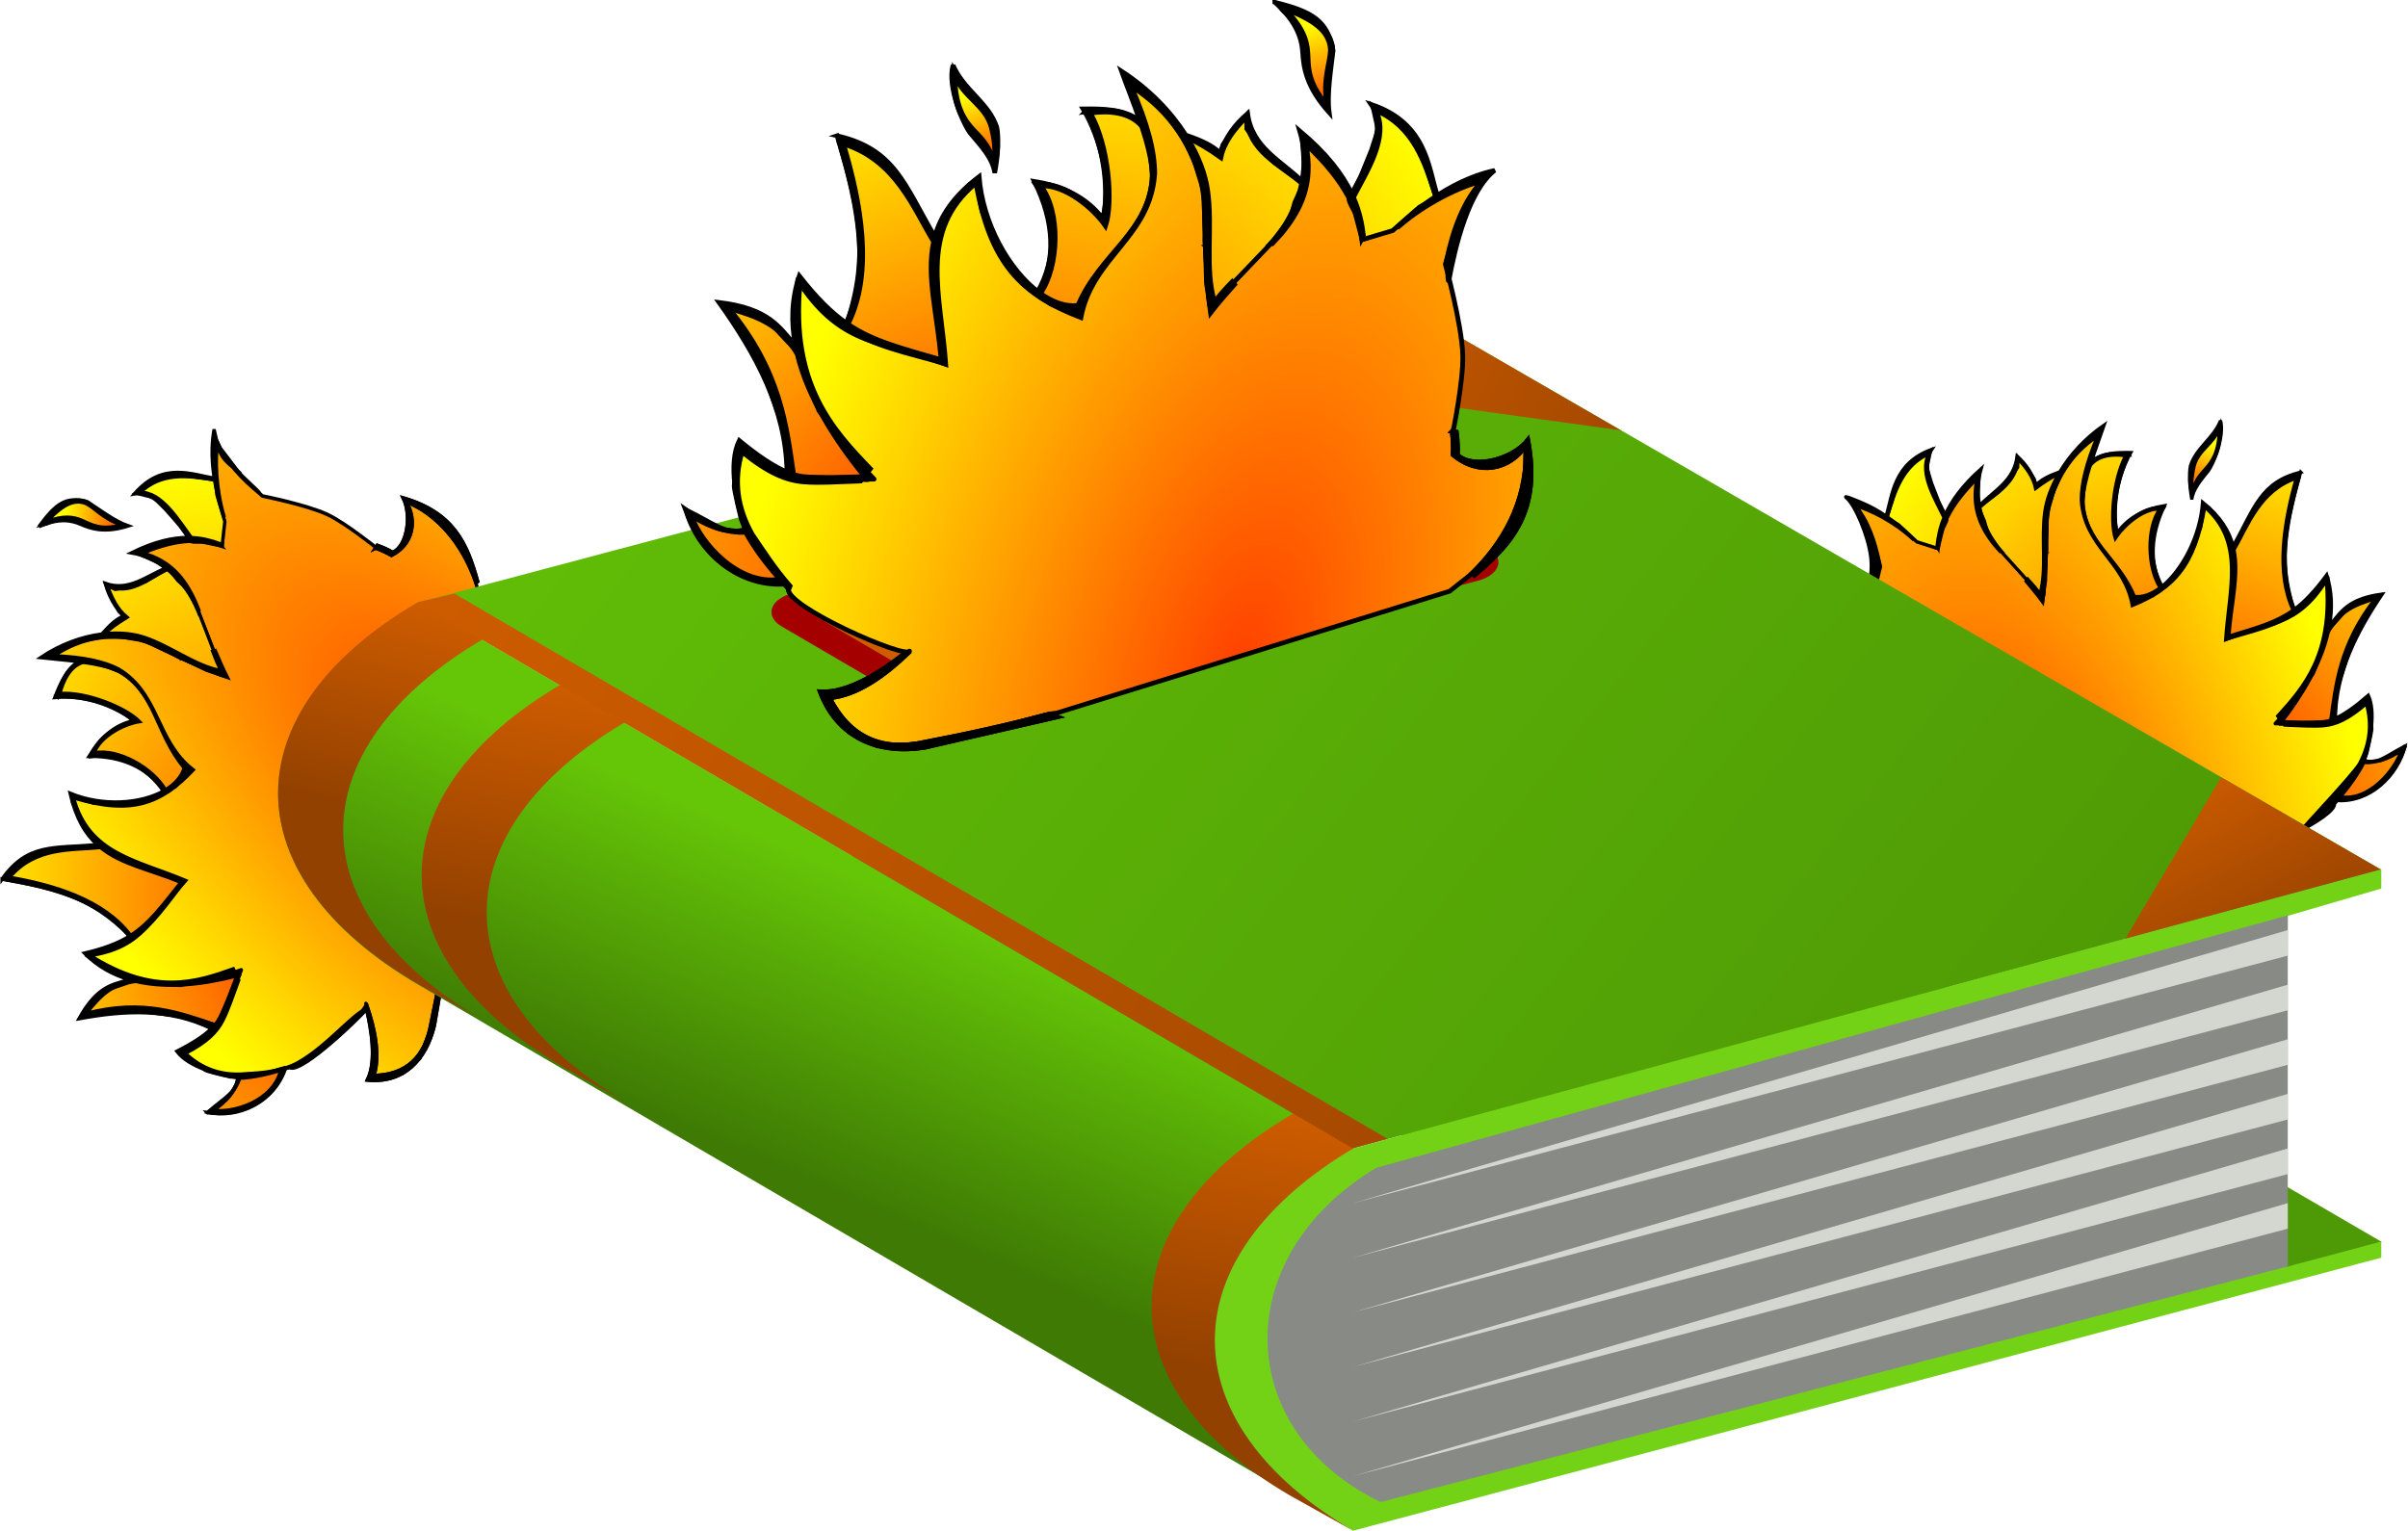 <?xml version="1.0" encoding="UTF-8" standalone="no"?>
<!-- Created with Inkscape (http://www.inkscape.org/) -->

<svg
   xmlns:dc="http://purl.org/dc/elements/1.1/"
   xmlns:cc="http://creativecommons.org/ns#"
   xmlns:rdf="http://www.w3.org/1999/02/22-rdf-syntax-ns#"
   xmlns:svg="http://www.w3.org/2000/svg"
   xmlns="http://www.w3.org/2000/svg"
   xmlns:xlink="http://www.w3.org/1999/xlink"
   xmlns:sodipodi="http://sodipodi.sourceforge.net/DTD/sodipodi-0.dtd"
   xmlns:inkscape="http://www.inkscape.org/namespaces/inkscape"
   id="svg2"
   sodipodi:modified="TRUE"
   viewBox="0 0 669.492 425.883"
   inkscape:export-ydpi="48"
   inkscape:export-xdpi="48"
   version="1.0"
   inkscape:output_extension="org.inkscape.output.svg.inkscape"
   sodipodi:docname="bookburning.svg"
   inkscape:export-filename="D:\proj\book.png"
   inkscape:version="0.92.2 5c3e80d, 2017-08-06"
   sodipodi:version="0.32"
   width="669.492"
   height="425.883">
  <title
     id="title41839">book burning</title>
  <defs
     id="defs4">
    <linearGradient
       id="linearGradient3400">
      <stop
         id="stop3402"
         style="stop-color:#ce5c00"
         offset="0" />
      <stop
         id="stop3404"
         style="stop-color:#934100"
         offset="1" />
    </linearGradient>
    <linearGradient
       id="linearGradient3384">
      <stop
         id="stop3386"
         style="stop-color:#65c507"
         offset="0" />
      <stop
         id="stop3388"
         style="stop-color:#3e7a04"
         offset="1" />
    </linearGradient>
    <linearGradient
       id="linearGradient2407"
       y2="15.548"
       xlink:href="#linearGradient3400"
       gradientUnits="userSpaceOnUse"
       x2="2.643"
       gradientTransform="matrix(25.99,0,0,15.187,183.52,6.987)"
       y1="11.031"
       x1="4.099"
       inkscape:collect="always" />
    <linearGradient
       id="linearGradient2410"
       y2="15.212"
       xlink:href="#linearGradient3400"
       gradientUnits="userSpaceOnUse"
       x2="2.612"
       gradientTransform="matrix(25.99,0,0,15.187,-18.911,-112.431)"
       y1="11.031"
       x1="4.015"
       inkscape:collect="always" />
    <linearGradient
       id="linearGradient2413"
       y2="14.43"
       xlink:href="#linearGradient3400"
       gradientUnits="userSpaceOnUse"
       x2="2.5"
       gradientTransform="matrix(25.99,0,0,15.187,-58.823,-135.247)"
       y1="11.031"
       x1="4.015"
       inkscape:collect="always" />
    <linearGradient
       id="linearGradient2422"
       y2="20"
       xlink:href="#linearGradient3384"
       gradientUnits="userSpaceOnUse"
       x2="5.985"
       gradientTransform="matrix(25.99,0,0,15.187,-58.839,-134.608)"
       y1="16.171"
       x1="8.848"
       inkscape:collect="always" />
    <linearGradient
       id="linearGradient2425"
       y2="22.734"
       xlink:href="#linearGradient3384"
       gradientUnits="userSpaceOnUse"
       x2="39.733"
       gradientTransform="matrix(25.99,0,0,15.187,-58.839,-134.608)"
       y1="5.438"
       x1="2.118"
       inkscape:collect="always" />
    <linearGradient
       id="linearGradient2443"
       y2="150.58"
       xlink:href="#linearGradient3400"
       gradientUnits="userSpaceOnUse"
       x2="258.93"
       y1="72.083"
       x1="25.25"
       inkscape:collect="always"
       gradientTransform="matrix(2.033,0,0,1.188,-6.333,-54.606)" />
    <linearGradient
       id="linearGradient2469"
       y2="37.461"
       xlink:href="#linearGradient3400"
       gradientUnits="userSpaceOnUse"
       x2="210.41"
       y1="21.156"
       x1="139.81"
       inkscape:collect="always"
       gradientTransform="matrix(2.033,0,0,1.188,-6.333,-54.606)" />
    <linearGradient
       id="linearGradient2483"
       y2="152"
       xlink:href="#linearGradient3400"
       gradientUnits="userSpaceOnUse"
       x2="287.44"
       y1="120.07"
       x1="258.81"
       inkscape:collect="always"
       gradientTransform="matrix(2.033,0,0,1.188,-6.333,-54.606)" />
    <linearGradient
       id="linearGradient3372">
      <stop
         id="stop3374"
         style="stop-color:#ff4000"
         offset="0" />
      <stop
         id="stop3376"
         style="stop-color:#ffff00"
         offset="1" />
    </linearGradient>
    <radialGradient
       id="radialGradient3430"
       xlink:href="#linearGradient3372"
       gradientUnits="userSpaceOnUse"
       cy="199.02"
       cx="496.71"
       gradientTransform="matrix(1.43,-1.934,1,0.739,-378.72,1022.8)"
       r="85.769"
       inkscape:collect="always" />
    <radialGradient
       id="radialGradient3432"
       xlink:href="#linearGradient3372"
       gradientUnits="userSpaceOnUse"
       cy="130.95"
       cx="352.96"
       gradientTransform="matrix(1.444,-0.49,0.352,1.04,-74.036,193)"
       r="85.344"
       inkscape:collect="always" />
    <radialGradient
       id="radialGradient3434"
       xlink:href="#linearGradient3372"
       gradientUnits="userSpaceOnUse"
       cy="98.47"
       cx="523.44"
       gradientTransform="matrix(1,-4.2601e-7,1.7529e-7,0.411,-1.7261e-5,53.046)"
       r="40.256"
       inkscape:collect="always" />
    <radialGradient
       id="radialGradient3436"
       xlink:href="#linearGradient3372"
       gradientUnits="userSpaceOnUse"
       cy="129.46"
       cx="593.18"
       gradientTransform="matrix(1,0,0,0.47,0,47.242)"
       r="40.256"
       inkscape:collect="always" />
    <radialGradient
       r="85.769"
       cy="199.02"
       cx="496.71"
       gradientTransform="matrix(1.43,-1.934,1,0.739,-378.72,1022.8)"
       gradientUnits="userSpaceOnUse"
       id="radialGradient6642"
       xlink:href="#linearGradient3372"
       inkscape:collect="always" />
    <radialGradient
       r="85.344"
       cy="130.95"
       cx="352.96"
       gradientTransform="matrix(1.444,-0.49,0.352,1.04,-74.036,193)"
       gradientUnits="userSpaceOnUse"
       id="radialGradient6644"
       xlink:href="#linearGradient3372"
       inkscape:collect="always" />
    <radialGradient
       r="40.256"
       cy="98.47"
       cx="523.44"
       gradientTransform="matrix(1,-4.2601e-7,1.7529e-7,0.411,-1.7261e-5,53.046)"
       gradientUnits="userSpaceOnUse"
       id="radialGradient6646"
       xlink:href="#linearGradient3372"
       inkscape:collect="always" />
    <radialGradient
       inkscape:collect="always"
       xlink:href="#linearGradient3372"
       id="radialGradient41792"
       gradientUnits="userSpaceOnUse"
       gradientTransform="matrix(1.43,-1.934,1,0.739,-378.72,1022.8)"
       cx="496.71"
       cy="199.02"
       r="85.769" />
    <radialGradient
       inkscape:collect="always"
       xlink:href="#linearGradient3372"
       id="radialGradient41794"
       gradientUnits="userSpaceOnUse"
       gradientTransform="matrix(1.444,-0.49,0.352,1.04,-74.036,193)"
       cx="352.96"
       cy="130.95"
       r="85.344" />
    <radialGradient
       inkscape:collect="always"
       xlink:href="#linearGradient3372"
       id="radialGradient41798"
       gradientUnits="userSpaceOnUse"
       gradientTransform="matrix(1,0,0,0.47,0,47.242)"
       cx="593.18"
       cy="129.46"
       r="40.256" />
  </defs>
  <sodipodi:namedview
     id="base"
     inkscape:zoom="0.45"
     height="30px"
     borderopacity="1.0"
     inkscape:current-layer="layer1"
     inkscape:cx="-17.789316"
     inkscape:cy="186.40875"
     inkscape:grid-points="true"
     showgrid="false"
     width="30px"
     inkscape:snap-global="false"
     showguides="true"
     bordercolor="#666666"
     inkscape:window-x="0"
     inkscape:window-y="0"
     inkscape:window-width="1440"
     inkscape:pageopacity="0.0"
     inkscape:pageshadow="2"
     pagecolor="#ffffff"
     gridtolerance="10000"
     inkscape:document-units="px"
     inkscape:window-height="856"
     fit-margin-top="0"
     fit-margin-left="0"
     fit-margin-right="0"
     fit-margin-bottom="0"
     inkscape:window-maximized="0">
    <inkscape:grid
       id="grid2395"
       visible="true"
       type="xygrid"
       enabled="true"
       originx="71.173"
       originy="-9.22" />
  </sodipodi:namedview>
  <g
     id="layer1"
     inkscape:label="Calque 1"
     inkscape:groupmode="layer"
     transform="translate(71.173,135.103)">
    <rect
       id="rect3465"
       style="fill:#427bc3"
       ry="0"
       height="0"
       width="6"
       y="12.5"
       x="16" />
    <g
       id="g41837">
      <g
         style="stroke:#000000;stroke-opacity:1"
         transform="matrix(0.038,-0.999,0.913,0.083,-157.666,596.612)"
         id="g41790">
        <path
           transform="matrix(1.032,0,0,1.032,-14.137,0.899)"
           inkscape:connector-curvature="0"
           style="color:#000000;fill:url(#radialGradient41792);stroke:#000000;stroke-width:1;stroke-linecap:round;stroke-linejoin:round;stroke-miterlimit:4;stroke-dasharray:none;stroke-opacity:1"
           d="m 491.75,203.62 c -1,-0.5 -14,-1.625 -14,-1.625 l -14.625,-2.5 -8.75,-3 -4.5,-5 -2.25,-9 5.5,0.875 12.25,-2.5 2.375,-0.875 c -1.252,1.46 -21.037,-18.457 -19,-21.75 -0.25,-0.63 -3.75,-12.13 -3.75,-12.13 l -0.25,-5.25 c 0,0 0.75,-6.25 1.125,-7.25 0.375,-1 4.5,-7.375 4.5,-7.375 l 1.75,4.25 4.125,4.625 5.5,3.375 12,4.5 -3.5,-8.625 -1.75,-9.875 -0.625,-9.5 2.125,-9.875 2.25,-4.625 1.625,-3.25 2.125,6.75 3.5,6.25 5.5,6.125 c 0,0 6.125,4.125 6.375,4.625 0.25,0.5 4.75,4 4.75,4 l 3,-13.5 3.25,-8.875 c 0,0 4.75,-5.875 4.875,-6.5 0.125,-0.625 7.375,-4.625 7.375,-4.625 h 1.5 l -1.125,6.375 0.375,7.25 1.5,8 4.625,8.5 4.125,3.5 5.625,-4.875 6.125,-4.25 4.092,-2.005 3.359,-2.386 3.094,-2.828 2.077,-3.049 1.591,-3.756 1.061,-5.569 0.309,-7.38 0.486,-6.408 4.729,9.192 1.856,7.16 0.486,7.867 -1.812,8.75 -2.342,5.215 -3.889,13.037 0.575,0.442 5.524,-2.873 10.783,-5.259 5.745,-3.624 5.701,-7.027 2.386,-7.69 c 0,0 3.403,7.425 3.403,7.601 0,0.177 1.547,8.795 1.547,8.795 l -0.884,8.397 h -0.044 l 6.629,0.265 0.619,-0.044 1.282,-0.442 8.839,-2.475 11.711,-0.663 -2.873,1.812 -6.939,6.541 -4.817,6.276 c 0,0 -1.284,13.225 -3.416,19.454 -1.806,5.276 -7.809,14.796 -7.809,14.796 l -1.282,4.596 2.475,3.094 c 0,0 4.685,1.679 5.038,1.679 0.354,0 5.613,-1.016 5.613,-1.016 l 1.591,-0.663 -2.917,7.822 -7.778,9.413 -7.204,3.845 -8.043,2.563 -86.17,-5.81 z"
           id="path41774"
           sodipodi:nodetypes="ccccccccccccsccccccccccccccscccscccccccccccccccccccccccccccccscccccccccccacccscccccccc" />
        <path
           transform="matrix(1.032,0,0,1.032,-14.137,0.899)"
           inkscape:connector-curvature="0"
           sodipodi:nodetypes="cccccccccccccccccccsccccccccccccccccccccccccccccccccccccccscccccccccccccccc"
           d="m 492.31,72.812 c -0.109,9.85e-4 -0.097,0.249 -0.094,0.906 -1.151,12.808 -3.057,27.312 -12.812,36.594 4.218,6.266 10.569,10.132 16.469,14.75 2.575,-8.317 3.184,-17.446 7.625,-25.031 -1.291,-9.451 -2.287,-20.393 -10.406,-26.625 -0.428,-0.359 -0.672,-0.595 -0.781,-0.594 h -5e-5 z m 50.406,13.031 0.062,0.5 0.031,0.219 c 0.808,7.76 -1.015,15.868 -4.844,22.5 -1.68,-5.296 -4.906,-10.846 -10.469,-12.625 2.041,7.877 -1.545,16.635 -7.688,21.719 -0.552,1.328 1.766,3.12 2.844,4.281 1.571,1.139 4.008,2.998 5.312,0.594 7.189,-6.845 18.868,-9.198 22.969,-19.125 1.17,-3.757 2.236,-7.854 1.625,-11.75 -1.747,-3.728 -5.993,-5.496 -9.844,-6.312 h -5e-5 z m -85.47,10.532 c 0,0 1.75,9.25 2.375,11.125 0.625,1.875 0.5,9 0.5,9 l -0.375,10.5 -2.625,9 8.375,3.5 6.75,3 0.625,-1 -4.75,-16.375 -0.125,-7.625 0.25,-6 -1.375,-3.375 -1.875,-4.75 -3.25,-3.75 z m 102.63,1.625 0.5,5.375 -0.5,7.5 -2.875,8.375 -3.5,10.125 -1.125,5.25 4.75,-2.5 12.25,-5.875 5.5,-3.5 2,-2.75 3.125,-3.125 -4.125,-6.375 -1.875,-4.75 -1,-4.125 1,-2.75 -3.5,1.875 -3.375,2.25 -1.375,2 -3.125,-4.625 z m 39.5,8.75 -0.75,5.125 -2.875,3.625 -4.25,4.625 -3.75,3.375 c -0.375,0.375 0.25,3.875 0.375,4.375 0.125,0.5 -0.625,4.75 -0.625,4.75 l 6.375,0.5 7,-2.625 4,-0.625 0.375,-7.75 -0.25,-4.875 -2,-5.25 z m -164.81,27.844 v 1.594 c 0.082,8.529 4.793,18.344 13.75,20.188 -1.593,-4.627 -3.254,-8.442 -3.344,-13.375 -1.029,0.743 -3.235,-0.935 -4.531,-1.438 -2.408,-1.662 -4.258,-4.472 -5.875,-6.969 z"
           style="color:#000000;text-indent:0;text-transform:none;fill:url(#radialGradient41794);stroke:#000000;stroke-opacity:1"
           id="path41776" />
        <path
           d="m 593.6,84.142 c 2.278,4.229 2.331,9.193 0.452,13.551 -1.198,3.835 -0.178,6.788 1.153,10.448 0.227,-5.038 3.707,-7.981 5.655,-12.352 1.145,-5.64 -3.958,-9.841 -7.679,-13.196 0.14,0.516 0.28,1.032 0.419,1.549 z"
           inkscape:connector-curvature="0"
           style="color:#000000;text-indent:0;text-transform:none;fill:url(#radialGradient41798);stroke:#000000;stroke-opacity:1"
           id="path41782" />
        <path
           d="m 493.929,74.81 c -1.198,15.793 -2.365,26.924 -12.595,39.399 -2.269,-3.393 -4.112,-7.569 -5.901,-13.534 -3.338,4.1 -5.272,8.882 -6.192,13.997 -1.817,-4.94 -2.404,-9.675 -12.079,-14.884 3.486,13.752 5.222,27.264 0.569,40.298 -2.316,-2.261 -4.672,-5.713 -7.197,-10.253 -4.068,3.867 -5.376,12.518 -5.742,18.76 -4.239,-0.161 -5.931,-3.851 -10.372,-8.666 -1.041,9.204 4.362,19.919 14.05,23.06 0.181,0.454 0.363,0.908 0.556,1.363 0.059,-0.07 1.197,3.964 5.489,9.427 4.643,5.91 12.467,13.283 12.577,13.174 -1.632,-4.178 -11.102,-11.226 -16.601,-20.146 -3.702,-6.004 -4.198,-14.885 -4.6,-16.663 -0.925,-6.499 0.326,-12.441 4.339,-17.702 3.652,6.483 6.732,9.38 10.134,11.047 3.171,1.553 7.038,2.706 11.536,4.313 0.359,-0.218 0.719,-0.442 1.085,-0.661 -4.801,-1.71 -8.759,-3.077 -12.013,-4.67 -0.69,-0.338 -1.385,-0.791 -2.077,-1.349 2.283,-10.448 5.458,-22.172 -0.159,-39.24 5.207,4.008 9.046,7.37 10.2,14.751 -1.275,9.905 0.971,20.865 4.075,30.495 0.6,-0.36 1.208,-0.722 1.826,-1.085 -4.564,-11.021 -9.547,-23.706 0.119,-43.632 3.714,16.572 12.442,18.24 23.192,28.1 4.45,-14.895 4.766,-29.635 20.136,-34.927 -3.347,17.493 0.358,26.451 10.769,35.985 7.091,-11.668 20.238,-10.988 26.063,-23.787 1.728,-4.515 2.472,-10.829 2.037,-19.858 6.061,8.347 7.749,17.197 6.549,27.201 -3.351,9.677 -6.713,19.373 -8.136,25.745 2.147,-1.325 4.576,-2.658 7.091,-3.969 -0.093,-0.269 -0.18,-0.535 -0.265,-0.807 -1.816,0.848 -3.556,1.737 -5.133,2.739 0.309,-3.846 1.638,-7.624 3.122,-11.444 -0.091,-0.133 -0.184,-0.266 -0.278,-0.397 0.129,0.037 0.255,0.082 0.384,0.119 1.503,-3.852 3.144,-7.748 4.048,-11.814 0.783,-3.518 0.808,-7.763 -0.013,-12.317 1.635,1.728 3.327,3.808 5.199,6.708 1.942,-3.024 5.039,-4.826 8.216,-6.271 -2.082,7.073 2.868,12.025 6.02,17.794 l 0.185,-0.028 c -2.246,3.639 -5.364,6.661 -8.864,8.905 -0.756,0.428 -1.521,0.839 -2.302,1.23 0.154,0.059 0.31,0.113 0.463,0.172 0.849,-0.425 1.678,-0.848 2.474,-1.257 5.997,-3.393 10.631,-7.96 12,-16.524 5.243,11.02 5.324,17.976 3.942,23.827 l 0.635,-0.609 c 0.64,-2.542 1.069,-5.344 0.926,-8.573 4.432,-4.081 12.047,-9.541 11.232,-16.14 6.282,6.3 5.923,14.266 5.411,22.425 -3.382,0.756 -6.726,1.867 -9.922,3.202 0.035,0.038 0.072,0.079 0.106,0.119 7.608,-2.792 15.604,-3.327 20.281,-2.792 -5.213,2.615 -9.563,7.773 -13.084,13.296 0.406,0.25 4.771,-6.409 5.168,-6.161 4.112,-6.843 4.598,-6.198 11.422,-8.339 -1.75,-0.284 -3.531,-0.402 -5.332,-0.384 -2.715,0.027 -5.471,0.381 -8.203,0.966 0.308,-6.419 3.516,-15.717 -6.324,-23.973 1.595,6.585 -6.298,12.892 -10.809,16.828 -0.361,-4.638 -1.917,-10.154 -5.649,-17.027 -0.282,3.805 -1.532,7.372 -3.44,10.531 -2.604,-5.819 -7.486,-10.833 -5.729,-18.191 -3.426,1.17 -6.274,3.179 -8.613,5.901 -0.976,-1.998 -2.458,-3.748 -5.543,-6.364 -1.174,-5.904 -3.773,-12.283 -8.031,-18.257 -0.074,3.198 0.005,7.404 -0.146,11.642 -2.246,-3.687 -6.643,-5.431 -10.544,-6.906 1.298,7.58 0.018,17.733 -4.538,24.092 -1.616,-5.732 -5.641,-9.899 -10.928,-13.018 0.953,9.984 -1.704,17.83 -7.687,23.179 -4.241,-6.864 -6.014,-18.453 -3.069,-28.537 -6.738,2.011 -10.867,5.053 -13.614,8.864 -2.126,-13.263 -1.28,-21.191 -11.907,-28.497 l -5e-5,-10e-6 z m 0.661,2.223 c 9.322,7.593 9.072,18.713 10.61,27.227 -4.236,6.592 -4.88,15.284 -7.647,24.885 -7.48,-5.782 -12.313,-9.239 -16.021,-14.659 9.187,-8.481 12.067,-23.958 13.058,-37.454 z m 98.073,4.908 c 2.886,5.763 2.65,9.536 1.707,12.595 -0.943,3.059 -1.96,7.282 0.714,14.434 0.865,-3.801 3.681,-8.716 5.623,-12.502 1.149,-6.606 -1.161,-9.614 -8.044,-14.526 z m 1.429,1.998 c 3.126,3.242 7.7,7.174 6.112,12.158 -1.091,2.793 -4.018,5.573 -4.961,11.153 -2.225,-6.445 -0.728,-9.358 0.172,-12.277 0.879,-2.852 0.949,-5.94 -1.323,-11.034 z m -47.257,6.271 c 3.701,0.836 8.001,2.825 9.327,6.761 -0.186,3.86 -0.599,7.663 -1.548,10.663 -4.825,11.689 -16.534,11.998 -25.216,21.141 -2.527,-0.619 -4.783,-2.582 -6.615,-5.398 5.777,-4.008 10.433,-15.068 8.428,-22.107 4.859,1.677 8.772,8.546 9.909,13.402 3.316,-4.074 6.968,-16.167 5.715,-24.462 z m -111.77,51.292 c 2.674,4.084 6.6,6.785 9.671,7.779 l 0.013,-0.053 c -0.005,0.091 -0.009,0.188 -0.013,0.278 0.455,3.448 1.561,7.698 3.202,12.079 -8.806,-1.945 -13.127,-13.654 -12.873,-20.083 v -2e-5 z m 160.13,42.825 c -0.442,1.744 -0.971,3.393 -1.641,4.895 3.583,6.512 10.291,7.54 15.466,3.823 -3.294,9.8 -10.023,17.295 -20.837,22.094 0.118,0.188 0.238,0.377 0.344,0.569 10.325,-3.635 18.472,-8.117 21.26,-23.589 -4.538,2.781 -13.293,1.823 -15.373,-2.514 0.647,-1.473 1.151,-3.086 1.561,-4.789 -0.261,-0.163 -0.52,-0.327 -0.781,-0.49 z m -128,2.52 c -5.511,1.698 -14.27,3.771 -19.792,1.138 -0.079,10.98 6.986,17.583 16.789,19.713 l 29.132,4.207 c -0.45,-0.413 -0.891,-0.821 -1.296,-1.23 -8.382,-0.821 -19.068,-2.502 -27.333,-4.035 -9.684,-1.441 -14.917,-7.075 -15.889,-16.67 6.026,1.749 13.308,-0.458 18.958,-2.844 -0.189,-0.096 -0.385,-0.18 -0.569,-0.278 z"
           style="color:#000000;text-indent:0;text-transform:none;fill:#000000;stroke:#000000;stroke-opacity:1"
           inkscape:connector-curvature="0"
           sodipodi:nodetypes="cccccccccccscscsccscccccccccccccccccccscccccccccccccccccccccsccccccccccccccccccccccccscsccccsccccccccccccccccccccccccccccccccccccccccccc"
           id="path41784" />
        <path
           d="m 595.2,184.33 c -0.442,1.744 -0.971,3.393 -1.641,4.895 3.583,6.512 10.291,7.54 15.466,3.823 -3.294,9.8 -10.023,17.295 -20.837,22.094 0.118,0.188 0.238,0.377 0.344,0.569 10.325,-3.635 18.472,-8.117 21.26,-23.589 -4.538,2.781 -13.293,1.823 -15.373,-2.514 0.647,-1.473 1.151,-3.086 1.561,-4.789 -0.261,-0.163 -0.52,-0.327 -0.781,-0.49 z"
           inkscape:connector-curvature="0"
           style="color:#000000;text-indent:0;text-transform:none;fill:#000000;stroke:#000000;stroke-opacity:1"
           id="path41786" />
        <path
           d="m 467.19,186.84 c -5.511,1.698 -14.27,3.771 -19.792,1.138 -0.079,10.98 6.986,17.583 16.789,19.713 l 29.132,4.207 c -0.45,-0.413 -0.891,-0.821 -1.296,-1.23 -8.382,-0.821 -19.068,-2.502 -27.333,-4.035 -9.684,-1.441 -14.917,-7.075 -15.889,-16.67 6.026,1.749 13.308,-0.458 18.958,-2.844 -0.189,-0.096 -0.385,-0.18 -0.569,-0.278 z"
           inkscape:connector-curvature="0"
           style="color:#000000;text-indent:0;text-transform:none;fill:#000000;stroke:#000000;stroke-opacity:1"
           id="path41788" />
      </g>
      <g
         id="g6624"
         transform="matrix(-0.829,-0.337,-0.312,0.862,1001.294,98.175)"
         style="stroke:#000000;stroke-opacity:1">
        <path
           sodipodi:nodetypes="ccccccccccccsccccccccccccccscccscccccccccccccccccccccccccccccscccccccccccacccscccccccc"
           id="path6626"
           d="m 491.75,203.62 c -1,-0.5 -14,-1.625 -14,-1.625 l -14.625,-2.5 -8.75,-3 -4.5,-5 -2.25,-9 5.5,0.875 12.25,-2.5 2.375,-0.875 c -1.252,1.46 -21.037,-18.457 -19,-21.75 -0.25,-0.63 -3.75,-12.13 -3.75,-12.13 l -0.25,-5.25 c 0,0 0.75,-6.25 1.125,-7.25 0.375,-1 4.5,-7.375 4.5,-7.375 l 1.75,4.25 4.125,4.625 5.5,3.375 12,4.5 -3.5,-8.625 -1.75,-9.875 -0.625,-9.5 2.125,-9.875 2.25,-4.625 1.625,-3.25 2.125,6.75 3.5,6.25 5.5,6.125 c 0,0 6.125,4.125 6.375,4.625 0.25,0.5 4.75,4 4.75,4 l 3,-13.5 3.25,-8.875 c 0,0 4.75,-5.875 4.875,-6.5 0.125,-0.625 7.375,-4.625 7.375,-4.625 h 1.5 l -1.125,6.375 0.375,7.25 1.5,8 4.625,8.5 4.125,3.5 5.625,-4.875 6.125,-4.25 4.092,-2.005 3.359,-2.386 3.094,-2.828 2.077,-3.049 1.591,-3.756 1.061,-5.569 0.309,-7.38 0.486,-6.408 4.729,9.192 1.856,7.16 0.486,7.867 -1.812,8.75 -2.342,5.215 -3.889,13.037 0.575,0.442 5.524,-2.873 10.783,-5.259 5.745,-3.624 5.701,-7.027 2.386,-7.69 c 0,0 3.403,7.425 3.403,7.601 0,0.177 1.547,8.795 1.547,8.795 l -0.884,8.397 h -0.044 l 6.629,0.265 0.619,-0.044 1.282,-0.442 8.839,-2.475 11.711,-0.663 -2.873,1.812 -6.939,6.541 -4.817,6.276 c 0,0 -1.284,13.225 -3.416,19.454 -1.806,5.276 -7.809,14.796 -7.809,14.796 l -1.282,4.596 2.475,3.094 c 0,0 4.685,1.679 5.038,1.679 0.354,0 5.613,-1.016 5.613,-1.016 l 1.591,-0.663 -2.917,7.822 -7.778,9.413 -7.204,3.845 -8.043,2.563 -86.17,-5.81 z"
           style="color:#000000;fill:url(#radialGradient6642);stroke:#000000;stroke-width:1;stroke-linecap:round;stroke-linejoin:round;stroke-miterlimit:4;stroke-dasharray:none;stroke-opacity:1"
           inkscape:connector-curvature="0"
           transform="matrix(1.032,0,0,1.032,-14.137,0.899)" />
        <path
           id="path6628"
           style="color:#000000;text-indent:0;text-transform:none;fill:url(#radialGradient6644);stroke:#000000;stroke-opacity:1"
           d="m 492.31,72.812 c -0.109,9.85e-4 -0.097,0.249 -0.094,0.906 -1.151,12.808 -3.057,27.312 -12.812,36.594 4.218,6.266 10.569,10.132 16.469,14.75 2.575,-8.317 3.184,-17.446 7.625,-25.031 -1.291,-9.451 -2.287,-20.393 -10.406,-26.625 -0.428,-0.359 -0.672,-0.595 -0.781,-0.594 h -5e-5 z m 50.406,13.031 0.062,0.5 0.031,0.219 c 0.808,7.76 -1.015,15.868 -4.844,22.5 -1.68,-5.296 -4.906,-10.846 -10.469,-12.625 2.041,7.877 -1.545,16.635 -7.688,21.719 -0.552,1.328 1.766,3.12 2.844,4.281 1.571,1.139 4.008,2.998 5.312,0.594 7.189,-6.845 18.868,-9.198 22.969,-19.125 1.17,-3.757 2.236,-7.854 1.625,-11.75 -1.747,-3.728 -5.993,-5.496 -9.844,-6.312 h -5e-5 z m -85.47,10.532 c 0,0 1.75,9.25 2.375,11.125 0.625,1.875 0.5,9 0.5,9 l -0.375,10.5 -2.625,9 8.375,3.5 6.75,3 0.625,-1 -4.75,-16.375 -0.125,-7.625 0.25,-6 -1.375,-3.375 -1.875,-4.75 -3.25,-3.75 z m 102.63,1.625 0.5,5.375 -0.5,7.5 -2.875,8.375 -3.5,10.125 -1.125,5.25 4.75,-2.5 12.25,-5.875 5.5,-3.5 2,-2.75 3.125,-3.125 -4.125,-6.375 -1.875,-4.75 -1,-4.125 1,-2.75 -3.5,1.875 -3.375,2.25 -1.375,2 -3.125,-4.625 z m 39.5,8.75 -0.75,5.125 -2.875,3.625 -4.25,4.625 -3.75,3.375 c -0.375,0.375 0.25,3.875 0.375,4.375 0.125,0.5 -0.625,4.75 -0.625,4.75 l 6.375,0.5 7,-2.625 4,-0.625 0.375,-7.75 -0.25,-4.875 -2,-5.25 z m -164.81,27.844 v 1.594 c 0.082,8.529 4.793,18.344 13.75,20.188 -1.593,-4.627 -3.254,-8.442 -3.344,-13.375 -1.029,0.743 -3.235,-0.935 -4.531,-1.438 -2.408,-1.662 -4.258,-4.472 -5.875,-6.969 z"
           sodipodi:nodetypes="cccccccccccccccccccsccccccccccccccccccccccccccccccccccccccscccccccccccccccc"
           inkscape:connector-curvature="0"
           transform="matrix(1.032,0,0,1.032,-14.137,0.899)" />
        <path
           id="path6632"
           style="color:#000000;text-indent:0;text-transform:none;fill:url(#radialGradient6646);stroke:#000000;stroke-opacity:1"
           inkscape:connector-curvature="0"
           d="m 522.07,71.752 c -2.224,5.076 -2.067,10.767 0.481,15.656 0.811,2.16 0.884,3.865 0.713,6.155 3.982,-4.742 3.996,-11.291 0.831,-16.648 -1.081,-2.083 -1.138,-4.355 -1.476,-6.647 -0.247,0.452 -0.301,1.032 -0.548,1.484 z" />
        <path
           id="path6636"
           sodipodi:nodetypes="ccccccccccccccccccccccccsccscccccccccccccccccccscccccccccccccccccccccssccccccccccccccccccccccccscccccccccccccccccccccccccccccccccccccc"
           inkscape:connector-curvature="0"
           style="color:#000000;text-indent:0;text-transform:none;fill:#000000;stroke:#000000;stroke-opacity:1"
           d="m 522.81,69.452 c -2.914,4.005 -2.525,13.131 -1.746,15.519 1.164,3.398 2.539,6.824 1.812,9.975 2.183,-3.591 3.653,-7.212 3.969,-9.287 0.244,-5.745 -3.796,-10.2 -4.035,-16.207 z m -0.45,2.329 c -0.002,5.184 3.836,8.316 3.36,13.508 -0.273,1.791 -0.521,4.46 -2.262,7.488 0.547,-2.937 -0.235,-5.401 -1.349,-7.991 -1.08,-2.674 -2.245,-6.207 0.251,-13.005 z m -28.431,3.03 c -1.198,15.793 -2.365,26.924 -12.595,39.399 -2.269,-3.393 -4.112,-7.569 -5.901,-13.534 -3.338,4.1 -5.272,8.882 -6.192,13.997 -1.817,-4.94 -2.404,-9.675 -12.079,-14.884 3.486,13.752 5.222,27.264 0.569,40.298 -2.316,-2.261 -4.672,-5.713 -7.197,-10.253 -4.068,3.867 -5.376,12.518 -5.742,18.76 -4.239,-0.161 -5.931,-3.851 -10.372,-8.666 -1.041,9.204 4.362,19.919 14.05,23.06 0.181,0.454 0.363,0.908 0.556,1.363 0.122,-0.145 7.222,12.886 7.435,12.675 -1.723,-4.782 -9.57,-22.464 -10.57,-26.884 -0.925,-6.499 0.326,-12.441 4.339,-17.702 3.652,6.483 6.732,9.38 10.134,11.047 3.171,1.553 7.038,2.706 11.536,4.313 0.359,-0.218 0.719,-0.442 1.085,-0.661 -4.801,-1.71 -8.759,-3.077 -12.013,-4.67 -0.69,-0.338 -1.385,-0.791 -2.077,-1.349 2.283,-10.448 5.458,-22.172 -0.159,-39.24 5.207,4.008 9.046,7.37 10.2,14.751 -1.275,9.905 0.971,20.865 4.075,30.495 0.6,-0.36 1.208,-0.722 1.826,-1.085 -4.564,-11.021 -9.547,-23.706 0.119,-43.632 3.714,16.572 12.442,18.24 23.192,28.1 4.45,-14.895 4.766,-29.635 20.136,-34.927 -3.347,17.493 0.358,26.451 10.769,35.985 7.091,-11.668 20.238,-10.988 26.063,-23.787 1.728,-4.515 2.472,-10.829 2.037,-19.858 6.061,8.347 7.749,17.197 6.549,27.201 -3.351,9.677 -6.713,19.373 -8.136,25.745 2.147,-1.325 4.576,-2.658 7.091,-3.969 -0.093,-0.269 -0.18,-0.535 -0.265,-0.807 -1.816,0.848 -3.556,1.737 -5.133,2.739 0.309,-3.846 1.638,-7.624 3.122,-11.444 -0.091,-0.133 -0.184,-0.266 -0.278,-0.397 0.129,0.037 0.255,0.082 0.384,0.119 1.503,-3.852 3.144,-7.748 4.048,-11.814 0.783,-3.518 0.808,-7.763 -0.013,-12.317 1.635,1.728 3.327,3.808 5.199,6.708 1.942,-3.024 5.039,-4.826 8.216,-6.271 -2.082,7.073 2.868,12.025 6.02,17.794 l 0.185,-0.028 c -2.246,3.639 -5.364,6.661 -8.864,8.905 -0.756,0.428 -1.521,0.839 -2.302,1.23 0.154,0.059 0.31,0.113 0.463,0.172 0.849,-0.425 1.678,-0.848 2.474,-1.257 5.997,-3.393 10.631,-7.96 12,-16.524 5.243,11.02 5.324,17.976 3.942,23.827 l 0.635,-0.609 c 0.64,-2.542 1.069,-5.344 0.926,-8.573 4.432,-4.081 12.047,-9.541 11.232,-16.14 6.282,6.3 5.923,14.266 5.411,22.425 -3.382,0.756 -6.726,1.867 -9.922,3.202 0.035,0.038 0.072,0.079 0.106,0.119 7.608,-2.792 15.604,-3.327 20.281,-2.792 -5.213,2.615 -9.563,7.773 -13.084,13.296 0.406,0.25 -1.401,12.991 -1.004,13.239 2.139,-3.56 1.121,-8.032 4.303,-14.023 2.935,-5.526 10.017,-12.688 13.292,-13.715 1.659,-0.52 -3.531,-0.402 -5.332,-0.384 -2.715,0.027 -5.471,0.381 -8.203,0.966 0.308,-6.419 3.516,-15.717 -6.324,-23.973 1.595,6.585 -6.298,12.892 -10.809,16.828 -0.361,-4.638 -1.917,-10.154 -5.649,-17.027 -0.282,3.805 -1.532,7.372 -3.44,10.531 -2.604,-5.819 -7.486,-10.833 -5.729,-18.191 -3.426,1.17 -6.274,3.179 -8.613,5.901 -0.976,-1.998 -2.458,-3.748 -5.543,-6.364 -1.174,-5.904 -3.773,-12.283 -8.031,-18.257 -0.074,3.198 0.005,7.404 -0.146,11.642 -2.246,-3.687 -6.643,-5.431 -10.544,-6.906 1.298,7.58 0.018,17.733 -4.538,24.092 -1.616,-5.732 -5.641,-9.899 -10.928,-13.018 0.953,9.984 -1.704,17.83 -7.687,23.179 -4.241,-6.864 -6.014,-18.453 -3.069,-28.537 -6.738,2.011 -10.867,5.053 -13.614,8.864 -2.126,-13.263 -1.28,-21.191 -11.907,-28.497 l -5e-5,-10e-6 z m 0.661,2.223 c 9.322,7.593 9.072,18.713 10.61,27.227 -4.236,6.592 -4.88,15.284 -7.647,24.885 -7.48,-5.782 -12.313,-9.239 -16.021,-14.659 9.187,-8.481 12.067,-23.958 13.058,-37.454 z m 52.245,13.177 c 3.701,0.836 8.001,2.825 9.327,6.761 -0.186,3.86 -0.599,7.663 -1.548,10.663 -4.825,11.689 -16.534,11.998 -25.216,21.141 -2.527,-0.619 -4.783,-2.582 -6.615,-5.398 5.777,-4.008 10.433,-15.068 8.428,-22.107 4.859,1.677 8.772,8.546 9.909,13.402 3.316,-4.074 6.968,-16.167 5.715,-24.462 z m -111.77,51.292 c 2.674,4.084 6.6,6.785 9.671,7.779 l 0.013,-0.053 c -0.005,0.091 -0.009,0.188 -0.013,0.278 0.455,3.448 1.561,7.698 3.202,12.079 -8.806,-1.945 -13.127,-13.654 -12.873,-20.083 v -2e-5 z m 160.13,42.825 c -0.442,1.744 -0.971,3.393 -1.641,4.895 3.583,6.512 10.291,7.54 15.466,3.823 -3.294,9.8 -10.023,17.295 -20.837,22.094 0.118,0.188 0.238,0.377 0.344,0.569 10.325,-3.635 18.472,-8.117 21.26,-23.589 -4.538,2.781 -13.293,1.823 -15.373,-2.514 0.647,-1.473 1.151,-3.086 1.561,-4.789 -0.261,-0.163 -0.52,-0.327 -0.781,-0.49 z m -128,2.52 c -5.511,1.698 -14.27,3.771 -19.792,1.138 -0.079,10.98 6.986,17.583 16.789,19.713 l 29.132,4.207 c -0.45,-0.413 -0.891,-0.821 -1.296,-1.23 -8.382,-0.821 -19.068,-2.502 -27.333,-4.035 -9.684,-1.441 -14.917,-7.075 -15.889,-16.67 6.026,1.749 13.308,-0.458 18.958,-2.844 -0.189,-0.096 -0.385,-0.18 -0.569,-0.278 z" />
        <path
           id="path6638"
           style="color:#000000;text-indent:0;text-transform:none;fill:#000000;stroke:#000000;stroke-opacity:1"
           inkscape:connector-curvature="0"
           d="m 595.2,184.33 c -0.442,1.744 -0.971,3.393 -1.641,4.895 3.583,6.512 10.291,7.54 15.466,3.823 -3.294,9.8 -10.023,17.295 -20.837,22.094 0.118,0.188 0.238,0.377 0.344,0.569 10.325,-3.635 18.472,-8.117 21.26,-23.589 -4.538,2.781 -13.293,1.823 -15.373,-2.514 0.647,-1.473 1.151,-3.086 1.561,-4.789 -0.261,-0.163 -0.52,-0.327 -0.781,-0.49 z" />
        <path
           id="path6640"
           style="color:#000000;text-indent:0;text-transform:none;fill:#000000;stroke:#000000;stroke-opacity:1"
           inkscape:connector-curvature="0"
           d="m 467.19,186.84 c -5.511,1.698 -14.27,3.771 -19.792,1.138 -0.079,10.98 6.986,17.583 16.789,19.713 l 29.132,4.207 c -0.45,-0.413 -0.891,-0.821 -1.296,-1.23 -8.382,-0.821 -19.068,-2.502 -27.333,-4.035 -9.684,-1.441 -14.917,-7.075 -15.889,-16.67 6.026,1.749 13.308,-0.458 18.958,-2.844 -0.189,-0.096 -0.385,-0.18 -0.569,-0.278 z" />
      </g>
      <path
         inkscape:connector-curvature="0"
         d="M 45.116,134.859 330.993,58.921 591.014,210.293 560.076,221.232 45.116,134.856 Z"
         style="fill:#4e9a06;stroke-width:1.554"
         sodipodi:nodetypes="ccccc"
         id="path2541" />
      <path
         inkscape:connector-curvature="0"
         d="M 45.116,32.444 330.993,-43.489 590.892,106.778 305.015,184.305 45.116,32.446 Z"
         style="fill:url(#linearGradient2425);stroke-width:1.554"
         sodipodi:nodetypes="ccccc"
         id="rect2524" />
      <path
         inkscape:connector-curvature="0"
         d="m 45.116,138.755 c -51.978,-30.384 -51.978,-75.938 0,-106.311 L 305.015,184.303 c -51.976,30.372 -51.976,75.935 0,106.307 L 45.116,138.751 Z"
         style="fill:url(#linearGradient2422);stroke-width:1.554"
         sodipodi:nodetypes="ccccc"
         id="path2527" />
      <path
         inkscape:connector-curvature="0"
         d="M 590.89,106.577 305.013,184.306 c -51.976,30.372 -51.976,75.936 0,106.307 l 285.877,-75.936 v -4.49 l -26.405,7.067 0.407,-97.648 25.998,-7.59 z"
         style="fill:#73d216;stroke-width:1.554"
         sodipodi:nodetypes="ccccccccc"
         id="path2529" />
      <path
         inkscape:connector-curvature="0"
         d="m 293.102,-8.369 c -0.569,0.128 -1.118,0.287 -1.626,0.475 L 148.535,30.073 c -2.734,0.83 -4.63,2.37 -5.112,4.149 -0.48,1.778 0.512,3.585 2.675,4.868 l 40.609,23.729 c 2.697,1.688 6.87,2.246 10.554,1.427 L 340.199,26.276 c 2.744,-0.83 4.635,-2.371 5.122,-4.149 0.468,-1.779 -0.508,-3.585 -2.683,-4.868 L 302.025,-6.471 c -2.195,-1.499 -5.59,-2.219 -8.923,-1.898 z"
         style="fill:#a40000;stroke-width:1.554"
         id="path2569" />
      <path
         inkscape:connector-curvature="0"
         d="M 296.882,-2.676 153.946,35.291 194.553,59.019 337.495,21.054 Z"
         style="fill:#ce5c00;stroke-width:1.554"
         id="path2546" />
      <path
         inkscape:connector-curvature="0"
         d="m 564.892,119.465 -253.455,70.222 c -41.304,24.908 -39.637,73.251 1.24,92.957 l 252.216,-65.519 z"
         style="fill:#888a85;stroke-width:1.554"
         sodipodi:nodetypes="ccccc"
         id="path2564" />
      <path
         inkscape:connector-curvature="0"
         d="m 564.892,123.563 -259.879,75.936 259.879,-68.821 z m 0,15.192 -259.879,75.924 259.879,-68.809 z m 0,15.18 -259.879,75.935 259.879,-68.821 z m 0,15.192 -259.879,75.924 259.879,-68.809 z m 0,15.18 -259.879,75.936 259.879,-68.809 z m 0,15.192 -259.879,75.936 259.879,-68.821 z"
         style="fill:#d3d7cf;stroke-width:1.554"
         id="rect2571" />
      <path
         inkscape:connector-curvature="0"
         d="m 305.44,12.653 c -1.199,-0.197 -2.541,-0.167 -3.699,0.075 -6.85,2.275 -11.424,6.742 -19.25,9.613 -0.285,0.106 -0.61,0.17 -0.955,0.186 -7.887,0.479 -15.265,-0.619 -21.831,0.482 -0.061,0.013 -0.102,0.025 -0.142,0.037 -8.497,1.052 -15.753,4.467 -20.327,8.834 -0.02,0.026 -0.041,0.051 -0.061,0.075 -3.171,2.627 -7.887,5.515 -14.473,5.717 -2.012,0.57 -4.065,0.715 -5.793,0.371 -1.829,-0.369 -3.232,-1.106 -4.452,-1.819 -2.419,-1.427 -4.391,-2.806 -6.281,-3.044 -0.163,-0.027 -0.305,-0.064 -0.447,-0.112 -3.395,-0.949 -7.724,-1.381 -11.556,-1.038 -3.838,0.342 -7.127,1.403 -9.084,3.377 -2.553,2.548 -2.893,5.786 -2.667,8.983 0.01,0.191 -0.055,0.382 -0.191,0.556 -0.799,0.995 -0.136,2.462 1.398,3.416 0.766,0.476 1.705,0.791 2.541,0.891 0.833,0.099 1.608,0.051 2.541,-0.335 1.691,-0.673 2.319,-1.581 2.604,-2.821 0.27,-1.184 0.1,-2.619 0.063,-4.009 -0.016,-0.065 0.012,-0.12 0,-0.185 -0.26,-1.345 0.215,-2.553 1.462,-3.378 1.305,-0.865 3.214,-1.235 5.023,-1.261 3.598,-0.052 7.44,1.051 9.269,3.118 v 0.074 c 1.179,1.564 3.456,2.547 6.159,3.006 2.724,0.461 5.874,0.343 8.517,-0.334 0.061,-0.026 0.122,-0.051 0.183,-0.074 7.135,-1.294 14.656,-1.748 18.355,-4.938 0.061,-0.051 0.122,-0.101 0.203,-0.147 2.439,-1.548 4.655,-3.642 7.358,-5.568 2.703,-1.927 6.078,-3.725 10.875,-4.343 9.045,-1.214 17.603,0.527 24.9,-0.706 5.895,-1.747 10.509,-4.849 15.103,-7.981 0.305,-0.184 0.671,-0.314 1.077,-0.371 2.155,-0.301 5.163,-1.236 6.688,-2.227 0.752,-0.496 1.077,-0.962 1.138,-1.373 0.041,-0.412 -0.122,-0.848 -1.077,-1.485 l -0.061,-0.075 c -0.752,-0.568 -1.89,-0.981 -3.11,-1.188 z"
         style="fill:#2e3436;fill-rule:evenodd;stroke-width:1.554"
         id="path2485" />
      <path
         inkscape:connector-curvature="0"
         d="m 45.132,32.28 c -51.978,30.373 -51.978,75.937 0,106.309 l 17.867,9.966 c -51.825,-30.289 -51.522,-75.46 0,-105.833 z"
         style="fill:url(#linearGradient2413);stroke-width:1.554"
         id="path3376" />
      <path
         inkscape:connector-curvature="0"
         d="m 85.046,55.095 c -51.98,30.375 -51.98,75.939 0,106.311 l 17.867,9.966 c -51.827,-30.289 -51.522,-75.46 0,-105.832 z"
         style="fill:url(#linearGradient2410);stroke-width:1.554"
         id="path3408" />
      <path
         inkscape:connector-curvature="0"
         d="m 288.508,174.519 c -51.976,30.372 -53.012,75.924 -1.037,106.295 l 17.867,9.966 c -51.813,-30.277 -51.508,-76.256 0,-106.628 z"
         style="fill:url(#linearGradient2407);stroke-width:1.554"
         sodipodi:nodetypes="ccccc"
         id="path3412" />
      <path
         inkscape:connector-curvature="0"
         d="m 44.992,32.363 259.858,151.883 9.737,-2.625 L 55.156,29.987 44.992,32.362 Z"
         style="fill:url(#linearGradient2443);stroke-width:1.554"
         sodipodi:nodetypes="ccccc"
         id="path2428" />
      <path
         inkscape:connector-curvature="0"
         d="M 546.374,81.064 519.746,125.938 590.707,106.708 Z"
         style="fill:url(#linearGradient2483);stroke-width:1.554"
         sodipodi:nodetypes="cccc"
         id="path2454" />
      <path
         inkscape:connector-curvature="0"
         d="m 330.849,-43.545 -52.992,14.068 101.634,14.068 z"
         style="fill:url(#linearGradient2469);stroke-width:1.554"
         sodipodi:nodetypes="cccc"
         id="path2445" />
      <g
         transform="matrix(1.2,-0.461,0.452,1.177,-464.976,42.287)"
         id="g6614"
         style="stroke:#000000;stroke-opacity:1">
        <path
           transform="matrix(1.032,0,0,1.032,-14.137,0.899)"
           inkscape:connector-curvature="0"
           style="color:#000000;fill:url(#radialGradient3430);stroke:#000000;stroke-width:1;stroke-linecap:round;stroke-linejoin:round;stroke-miterlimit:4;stroke-dasharray:none;stroke-opacity:1"
           d="m 491.75,203.62 c -1,-0.5 -14,-1.625 -14,-1.625 l -14.625,-2.5 -8.75,-3 -4.5,-5 -2.25,-9 5.5,0.875 12.25,-2.5 2.375,-0.875 c -1.252,1.46 -21.037,-18.457 -19,-21.75 -0.25,-0.63 -3.75,-12.13 -3.75,-12.13 l -0.25,-5.25 c 0,0 0.75,-6.25 1.125,-7.25 0.375,-1 4.5,-7.375 4.5,-7.375 l 1.75,4.25 4.125,4.625 5.5,3.375 12,4.5 -3.5,-8.625 -1.75,-9.875 -0.625,-9.5 2.125,-9.875 2.25,-4.625 1.625,-3.25 2.125,6.75 3.5,6.25 5.5,6.125 c 0,0 6.125,4.125 6.375,4.625 0.25,0.5 4.75,4 4.75,4 l 3,-13.5 3.25,-8.875 c 0,0 4.75,-5.875 4.875,-6.5 0.125,-0.625 7.375,-4.625 7.375,-4.625 h 1.5 l -1.125,6.375 0.375,7.25 1.5,8 4.625,8.5 4.125,3.5 5.625,-4.875 6.125,-4.25 4.092,-2.005 3.359,-2.386 3.094,-2.828 2.077,-3.049 1.591,-3.756 1.061,-5.569 0.309,-7.38 0.486,-6.408 4.729,9.192 1.856,7.16 0.486,7.867 -1.812,8.75 -2.342,5.215 -3.889,13.037 0.575,0.442 5.524,-2.873 10.783,-5.259 5.745,-3.624 5.701,-7.027 2.386,-7.69 c 0,0 3.403,7.425 3.403,7.601 0,0.177 1.547,8.795 1.547,8.795 l -0.884,8.397 h -0.044 l 6.629,0.265 0.619,-0.044 1.282,-0.442 8.839,-2.475 11.711,-0.663 -2.873,1.812 -6.939,6.541 -4.817,6.276 c 0,0 -1.284,13.225 -3.416,19.454 -1.806,5.276 -7.809,14.796 -7.809,14.796 l -1.282,4.596 2.475,3.094 c 0,0 4.685,1.679 5.038,1.679 0.354,0 5.613,-1.016 5.613,-1.016 l 1.591,-0.663 -2.917,7.822 -7.778,9.413 -7.204,3.845 -8.043,2.563 -86.17,-5.81 z"
           id="path3370"
           sodipodi:nodetypes="ccccccccccccsccccccccccccccscccscccccccccccccccccccccccccccccscccccccccccacccscccccccc" />
        <path
           transform="matrix(1.032,0,0,1.032,-14.137,0.899)"
           inkscape:connector-curvature="0"
           sodipodi:nodetypes="cccccccccccccccccccsccccccccccccccccccccccccccccccccccccccscccccccccccccccc"
           d="m 492.31,72.812 c -0.109,9.85e-4 -0.097,0.249 -0.094,0.906 -1.151,12.808 -3.057,27.312 -12.812,36.594 4.218,6.266 10.569,10.132 16.469,14.75 2.575,-8.317 3.184,-17.446 7.625,-25.031 -1.291,-9.451 -2.287,-20.393 -10.406,-26.625 -0.428,-0.359 -0.672,-0.595 -0.781,-0.594 h -5e-5 z m 50.406,13.031 0.062,0.5 0.031,0.219 c 0.808,7.76 -1.015,15.868 -4.844,22.5 -1.68,-5.296 -4.906,-10.846 -10.469,-12.625 2.041,7.877 -1.545,16.635 -7.688,21.719 -0.552,1.328 1.766,3.12 2.844,4.281 1.571,1.139 4.008,2.998 5.312,0.594 7.189,-6.845 18.868,-9.198 22.969,-19.125 1.17,-3.757 2.236,-7.854 1.625,-11.75 -1.747,-3.728 -5.993,-5.496 -9.844,-6.312 h -5e-5 z m -85.47,10.532 c 0,0 1.75,9.25 2.375,11.125 0.625,1.875 0.5,9 0.5,9 l -0.375,10.5 -2.625,9 8.375,3.5 6.75,3 0.625,-1 -4.75,-16.375 -0.125,-7.625 0.25,-6 -1.375,-3.375 -1.875,-4.75 -3.25,-3.75 z m 102.63,1.625 0.5,5.375 -0.5,7.5 -2.875,8.375 -3.5,10.125 -1.125,5.25 4.75,-2.5 12.25,-5.875 5.5,-3.5 2,-2.75 3.125,-3.125 -4.125,-6.375 -1.875,-4.75 -1,-4.125 1,-2.75 -3.5,1.875 -3.375,2.25 -1.375,2 -3.125,-4.625 z m 39.5,8.75 -0.75,5.125 -2.875,3.625 -4.25,4.625 -3.75,3.375 c -0.375,0.375 0.25,3.875 0.375,4.375 0.125,0.5 -0.625,4.75 -0.625,4.75 l 6.375,0.5 7,-2.625 4,-0.625 0.375,-7.75 -0.25,-4.875 -2,-5.25 z m -164.81,27.844 v 1.594 c 0.082,8.529 4.793,18.344 13.75,20.188 -1.593,-4.627 -3.254,-8.442 -3.344,-13.375 -1.029,0.743 -3.235,-0.935 -4.531,-1.438 -2.408,-1.662 -4.258,-4.472 -5.875,-6.969 z"
           style="color:#000000;text-indent:0;text-transform:none;fill:url(#radialGradient3432);stroke:#000000;stroke-opacity:1"
           id="path3345" />
        <path
           d="m 522.07,71.752 c -2.224,5.076 -2.067,10.767 0.481,15.656 0.811,2.16 0.884,3.865 0.713,6.155 3.982,-4.742 3.996,-11.291 0.831,-16.648 -1.081,-2.083 -1.138,-4.355 -1.476,-6.647 -0.247,0.452 -0.301,1.032 -0.548,1.484 z"
           inkscape:connector-curvature="0"
           style="color:#000000;text-indent:0;text-transform:none;fill:url(#radialGradient3434);stroke:#000000;stroke-opacity:1"
           id="path3402" />
        <path
           d="m 593.6,84.142 c 2.278,4.229 2.331,9.193 0.452,13.551 -1.198,3.835 -0.178,6.788 1.153,10.448 0.227,-5.038 3.707,-7.981 5.655,-12.352 1.145,-5.64 -3.958,-9.841 -7.679,-13.196 0.14,0.516 0.28,1.032 0.419,1.549 z"
           inkscape:connector-curvature="0"
           style="color:#000000;text-indent:0;text-transform:none;fill:url(#radialGradient3436);stroke:#000000;stroke-opacity:1"
           id="path3349" />
        <path
           d="m 522.81,69.452 c -2.914,4.005 -2.525,13.131 -1.746,15.519 1.164,3.398 2.539,6.824 1.812,9.975 2.183,-3.591 3.653,-7.212 3.969,-9.287 0.244,-5.745 -3.796,-10.2 -4.035,-16.207 z m -0.45,2.329 c -0.002,5.184 3.836,8.316 3.36,13.508 -0.273,1.791 -0.521,4.46 -2.262,7.488 0.547,-2.937 -0.235,-5.401 -1.349,-7.991 -1.08,-2.674 -2.245,-6.207 0.251,-13.005 z m -28.431,3.03 c -1.198,15.793 -2.365,26.924 -12.595,39.399 -2.269,-3.393 -4.112,-7.569 -5.901,-13.534 -3.338,4.1 -5.272,8.882 -6.192,13.997 -1.817,-4.94 -2.404,-9.675 -12.079,-14.884 3.486,13.752 5.222,27.264 0.569,40.298 -2.316,-2.261 -4.672,-5.713 -7.197,-10.253 -4.068,3.867 -5.376,12.518 -5.742,18.76 -4.239,-0.161 -5.931,-3.851 -10.372,-8.666 -1.041,9.204 4.362,19.919 14.05,23.06 0.181,0.454 0.363,0.908 0.556,1.363 0.122,-0.145 0.29,-0.319 0.503,-0.529 -1.723,-4.782 -2.638,-9.26 -3.638,-13.68 -0.925,-6.499 0.326,-12.441 4.339,-17.702 3.652,6.483 6.732,9.38 10.134,11.047 3.171,1.553 7.038,2.706 11.536,4.313 0.359,-0.218 0.719,-0.442 1.085,-0.661 -4.801,-1.71 -8.759,-3.077 -12.013,-4.67 -0.69,-0.338 -1.385,-0.791 -2.077,-1.349 2.283,-10.448 5.458,-22.172 -0.159,-39.24 5.207,4.008 9.046,7.37 10.2,14.751 -1.275,9.905 0.971,20.865 4.075,30.495 0.6,-0.36 1.208,-0.722 1.826,-1.085 -4.564,-11.021 -9.547,-23.706 0.119,-43.632 3.714,16.572 12.442,18.24 23.192,28.1 4.45,-14.895 4.766,-29.635 20.136,-34.927 -3.347,17.493 0.358,26.451 10.769,35.985 7.091,-11.668 20.238,-10.988 26.063,-23.787 1.728,-4.515 2.472,-10.829 2.037,-19.858 6.061,8.347 7.749,17.197 6.549,27.201 -3.351,9.677 -6.713,19.373 -8.136,25.745 2.147,-1.325 4.576,-2.658 7.091,-3.969 -0.093,-0.269 -0.18,-0.535 -0.265,-0.807 -1.816,0.848 -3.556,1.737 -5.133,2.739 0.309,-3.846 1.638,-7.624 3.122,-11.444 -0.091,-0.133 -0.184,-0.266 -0.278,-0.397 0.129,0.037 0.255,0.082 0.384,0.119 1.503,-3.852 3.144,-7.748 4.048,-11.814 0.783,-3.518 0.808,-7.763 -0.013,-12.317 1.635,1.728 3.327,3.808 5.199,6.708 1.942,-3.024 5.039,-4.826 8.216,-6.271 -2.082,7.073 2.868,12.025 6.02,17.794 l 0.185,-0.028 c -2.246,3.639 -5.364,6.661 -8.864,8.905 -0.756,0.428 -1.521,0.839 -2.302,1.23 0.154,0.059 0.31,0.113 0.463,0.172 0.849,-0.425 1.678,-0.848 2.474,-1.257 5.997,-3.393 10.631,-7.96 12,-16.524 5.243,11.02 5.324,17.976 3.942,23.827 l 0.635,-0.609 c 0.64,-2.542 1.069,-5.344 0.926,-8.573 4.432,-4.081 12.047,-9.541 11.232,-16.14 6.282,6.3 5.923,14.266 5.411,22.425 -3.382,0.756 -6.726,1.867 -9.922,3.202 0.035,0.038 0.072,0.079 0.106,0.119 7.608,-2.792 15.604,-3.327 20.281,-2.792 -5.213,2.615 -9.563,7.773 -13.084,13.296 0.406,0.25 -1.679,4.415 -1.282,4.663 4.112,-6.843 11.048,-17.022 17.872,-19.163 -1.75,-0.284 -3.531,-0.402 -5.332,-0.384 -2.715,0.027 -5.471,0.381 -8.203,0.966 0.308,-6.419 3.516,-15.717 -6.324,-23.973 1.595,6.585 -6.298,12.892 -10.809,16.828 -0.361,-4.638 -1.917,-10.154 -5.649,-17.027 -0.282,3.805 -1.532,7.372 -3.44,10.531 -2.604,-5.819 -7.486,-10.833 -5.729,-18.191 -3.426,1.17 -6.274,3.179 -8.613,5.901 -0.976,-1.998 -2.458,-3.748 -5.543,-6.364 -1.174,-5.904 -3.773,-12.283 -8.031,-18.257 -0.074,3.198 0.005,7.404 -0.146,11.642 -2.246,-3.687 -6.643,-5.431 -10.544,-6.906 1.298,7.58 0.018,17.733 -4.538,24.092 -1.616,-5.732 -5.641,-9.899 -10.928,-13.018 0.953,9.984 -1.704,17.83 -7.687,23.179 -4.241,-6.864 -6.014,-18.453 -3.069,-28.537 -6.738,2.011 -10.867,5.053 -13.614,8.864 -2.126,-13.263 -1.28,-21.191 -11.907,-28.497 l -5e-5,-10e-6 z m 0.661,2.223 c 9.322,7.593 9.072,18.713 10.61,27.227 -4.236,6.592 -4.88,15.284 -7.647,24.885 -7.48,-5.782 -12.313,-9.239 -16.021,-14.659 9.187,-8.481 12.067,-23.958 13.058,-37.454 z m 98.073,4.908 c 2.886,5.763 2.65,9.536 1.707,12.595 -0.943,3.059 -1.96,7.282 0.714,14.434 0.865,-3.801 3.681,-8.716 5.623,-12.502 1.149,-6.606 -1.161,-9.614 -8.044,-14.526 z m 1.429,1.998 c 3.126,3.242 7.7,7.174 6.112,12.158 -1.091,2.793 -4.018,5.573 -4.961,11.153 -2.225,-6.445 -0.728,-9.358 0.172,-12.277 0.879,-2.852 0.949,-5.94 -1.323,-11.034 z m -47.257,6.271 c 3.701,0.836 8.001,2.825 9.327,6.761 -0.186,3.86 -0.599,7.663 -1.548,10.663 -4.825,11.689 -16.534,11.998 -25.216,21.141 -2.527,-0.619 -4.783,-2.582 -6.615,-5.398 5.777,-4.008 10.433,-15.068 8.428,-22.107 4.859,1.677 8.772,8.546 9.909,13.402 3.316,-4.074 6.968,-16.167 5.715,-24.462 z m -111.77,51.292 c 2.674,4.084 6.6,6.785 9.671,7.779 l 0.013,-0.053 c -0.005,0.091 -0.009,0.188 -0.013,0.278 0.455,3.448 1.561,7.698 3.202,12.079 -8.806,-1.945 -13.127,-13.654 -12.873,-20.083 v -2e-5 z m 160.13,42.825 c -0.442,1.744 -0.971,3.393 -1.641,4.895 3.583,6.512 10.291,7.54 15.466,3.823 -3.294,9.8 -10.023,17.295 -20.837,22.094 0.118,0.188 0.238,0.377 0.344,0.569 10.325,-3.635 18.472,-8.117 21.26,-23.589 -4.538,2.781 -13.293,1.823 -15.373,-2.514 0.647,-1.473 1.151,-3.086 1.561,-4.789 -0.261,-0.163 -0.52,-0.327 -0.781,-0.49 z m -128,2.52 c -5.511,1.698 -14.27,3.771 -19.792,1.138 -0.079,10.98 6.986,17.583 16.789,19.713 l 29.132,4.207 c -0.45,-0.413 -0.891,-0.821 -1.296,-1.23 -8.382,-0.821 -19.068,-2.502 -27.333,-4.035 -9.684,-1.441 -14.917,-7.075 -15.889,-16.67 6.026,1.749 13.308,-0.458 18.958,-2.844 -0.189,-0.096 -0.385,-0.18 -0.569,-0.278 z"
           style="color:#000000;text-indent:0;text-transform:none;fill:#000000;stroke:#000000;stroke-opacity:1"
           inkscape:connector-curvature="0"
           sodipodi:nodetypes="ccccccccccccccccccccccccsccscccccccccccccccccccscccccccccccccccccccccsccccccccccccccccccccccccscsccccsccccccccccccccccccccccccccccccccccccccccccc"
           id="path3225" />
        <path
           d="m 595.2,184.33 c -0.442,1.744 -0.971,3.393 -1.641,4.895 3.583,6.512 10.291,7.54 15.466,3.823 -3.294,9.8 -10.023,17.295 -20.837,22.094 0.118,0.188 0.238,0.377 0.344,0.569 10.325,-3.635 18.472,-8.117 21.26,-23.589 -4.538,2.781 -13.293,1.823 -15.373,-2.514 0.647,-1.473 1.151,-3.086 1.561,-4.789 -0.261,-0.163 -0.52,-0.327 -0.781,-0.49 z"
           inkscape:connector-curvature="0"
           style="color:#000000;text-indent:0;text-transform:none;fill:#000000;stroke:#000000;stroke-opacity:1"
           id="path3335" />
        <path
           d="m 467.19,186.84 c -5.511,1.698 -14.27,3.771 -19.792,1.138 -0.079,10.98 6.986,17.583 16.789,19.713 l 29.132,4.207 c -0.45,-0.413 -0.891,-0.821 -1.296,-1.23 -8.382,-0.821 -19.068,-2.502 -27.333,-4.035 -9.684,-1.441 -14.917,-7.075 -15.889,-16.67 6.026,1.749 13.308,-0.458 18.958,-2.844 -0.189,-0.096 -0.385,-0.18 -0.569,-0.278 z"
           inkscape:connector-curvature="0"
           style="color:#000000;text-indent:0;text-transform:none;fill:#000000;stroke:#000000;stroke-opacity:1"
           id="path3331" />
      </g>
    </g>
  </g>
</svg>
